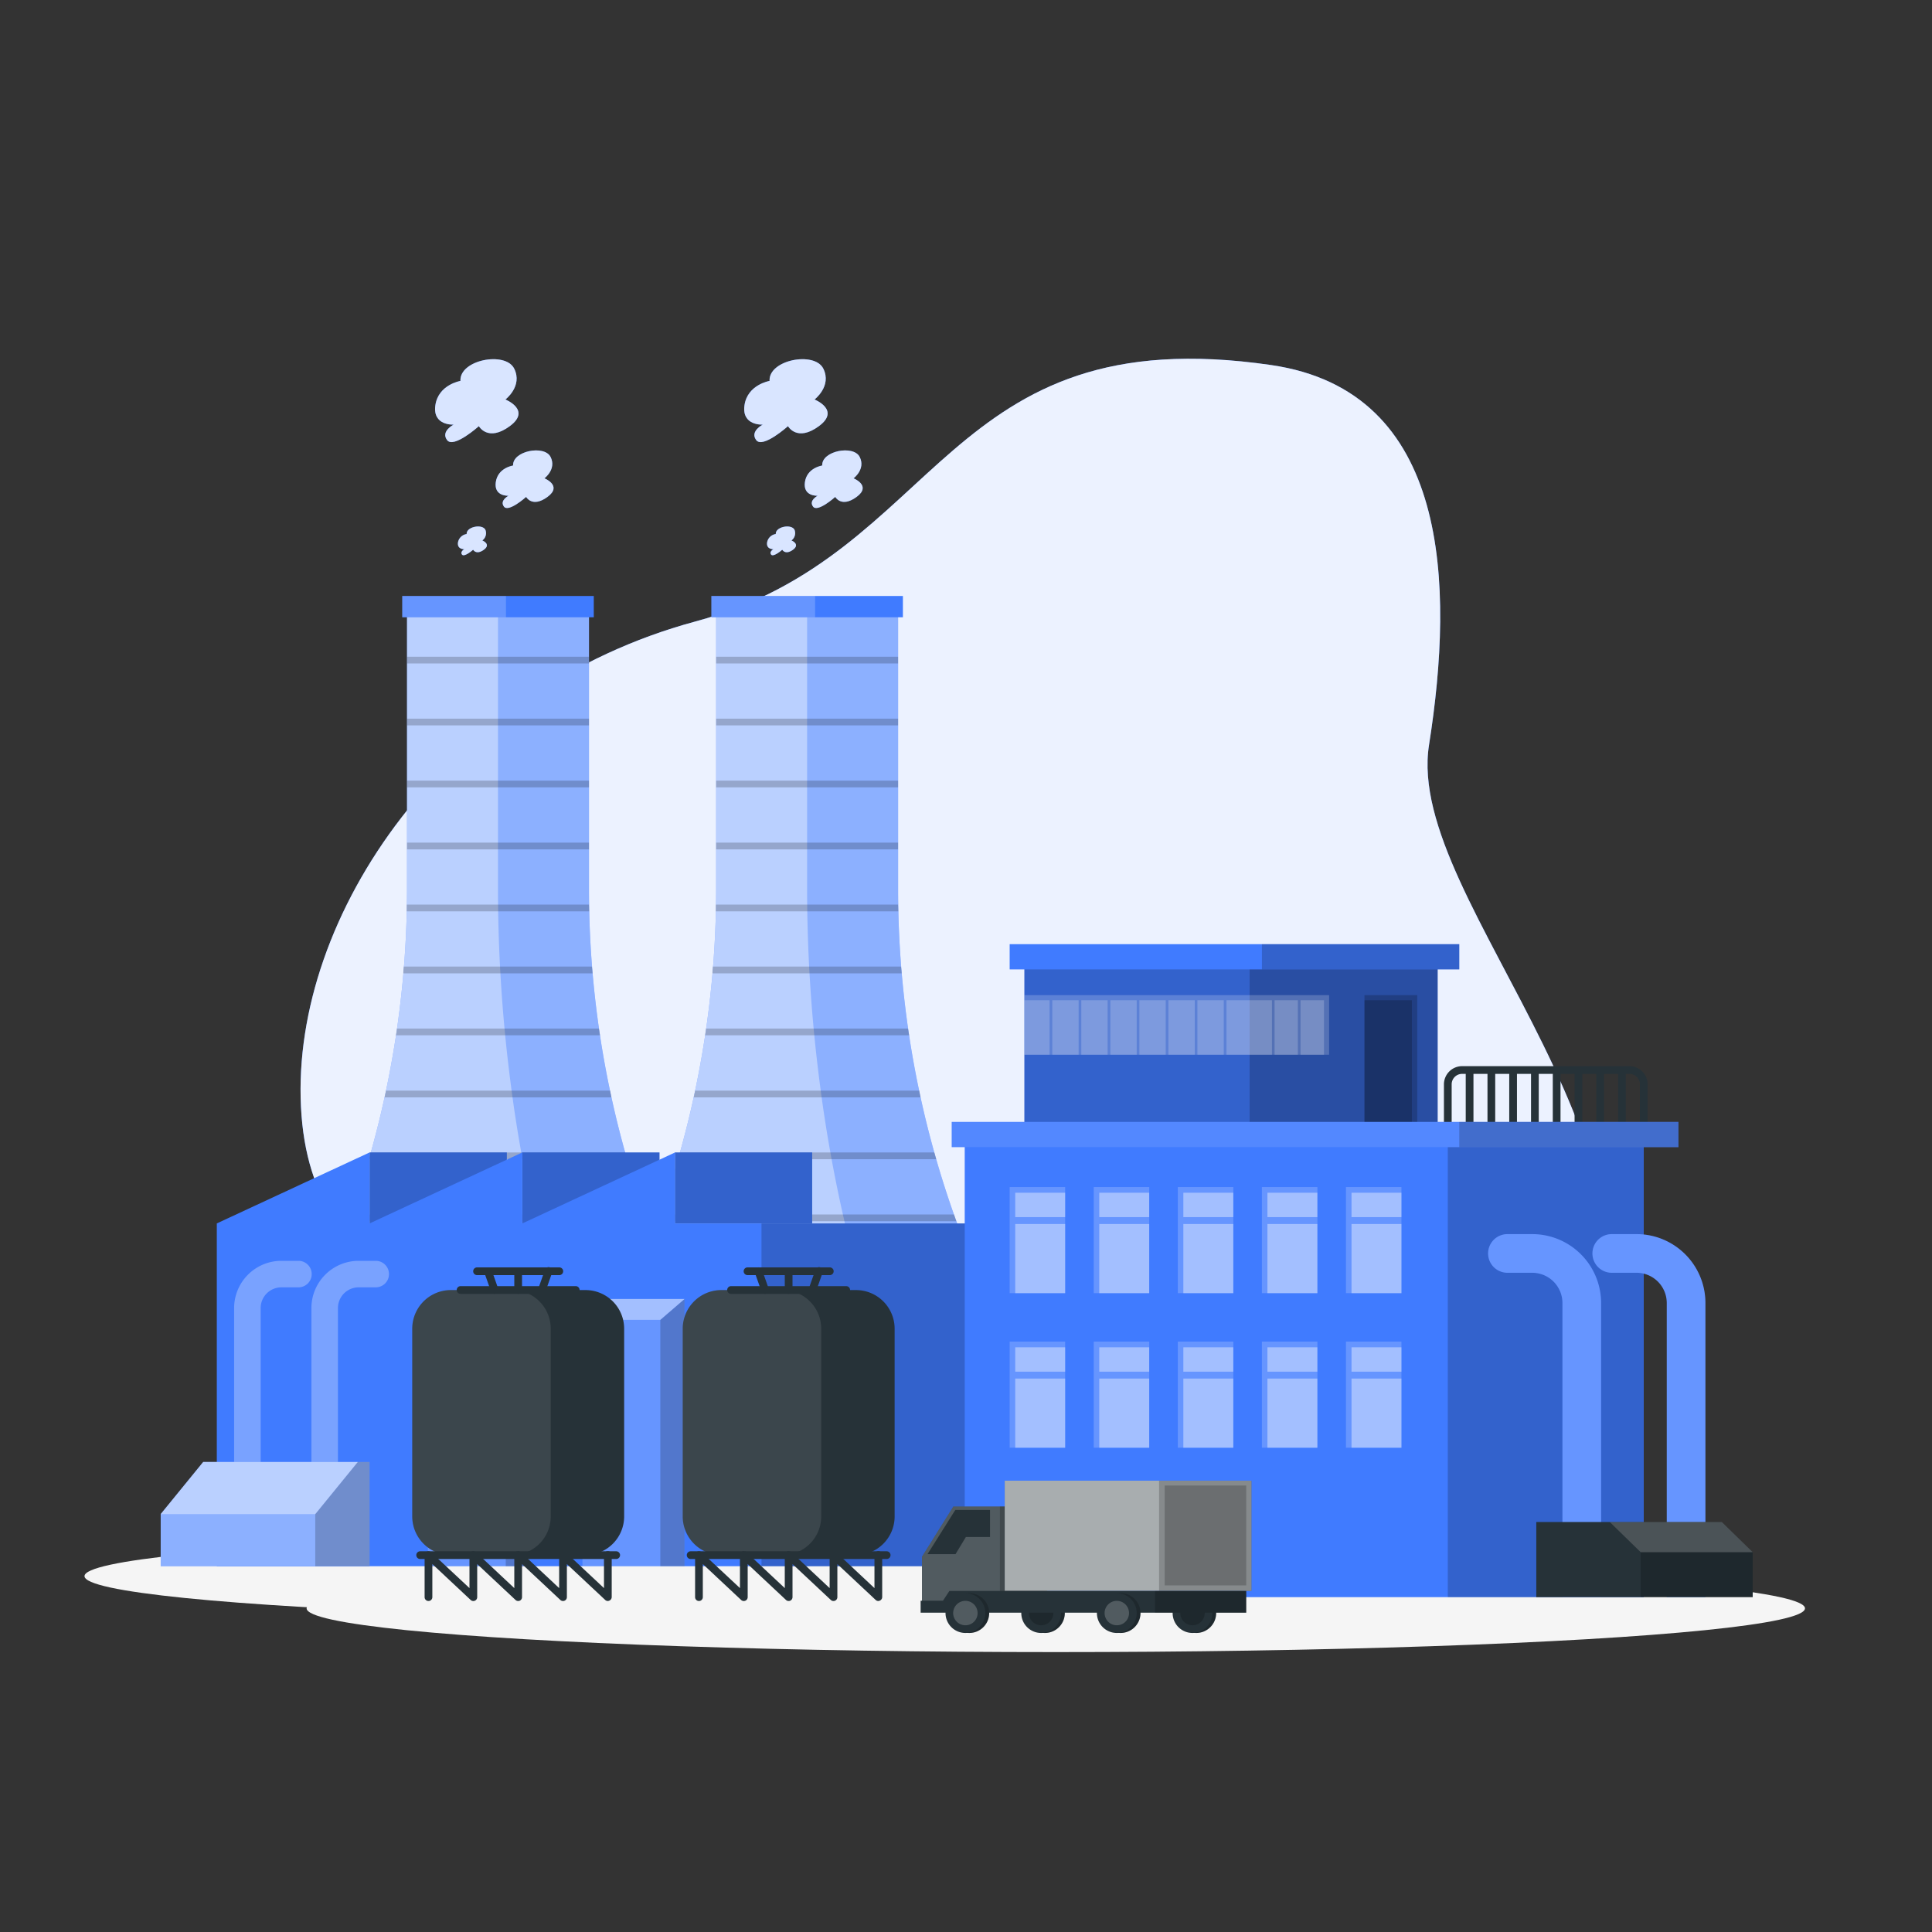 <svg xmlns="http://www.w3.org/2000/svg" viewBox="0 0 500 500"><rect x="0" y="0" width="500" height="500" fill="#333333" stroke="none"/><g id="freepik--background-simple--inject-489"><path d="M409.41,368.35c-27.92,59.45-127.06,51.07-165.32,9.26s-50.69-68.6-85.2-53-78.52,11.44-81-38.17S115.76,178.2,179.93,160.85,244.09,82.09,329,94.48c46.31,6.75,47.37,56.86,40.83,98.3S441.79,299.41,409.41,368.35Z" style="fill:#407BFF"></path><path d="M409.41,368.35c-27.92,59.45-127.06,51.07-165.32,9.26s-50.69-68.6-85.2-53-78.52,11.44-81-38.17S115.76,178.2,179.93,160.85,244.09,82.09,329,94.48c46.31,6.75,47.37,56.86,40.83,98.3S441.79,299.41,409.41,368.35Z" style="fill:#fff;opacity:0.9"></path></g><g id="freepik--Shadow--inject-489"><ellipse id="freepik--path--inject-489" cx="273.24" cy="416.24" rx="193.89" ry="11.32" style="fill:#f5f5f5"></ellipse><ellipse id="freepik--path--inject-489" cx="215.76" cy="407.9" rx="193.89" ry="11.32" style="fill:#f5f5f5"></ellipse></g><g id="freepik--building-1--inject-489"><path d="M232.43,230.17V157.76H185.34v72.41a252.22,252.22,0,0,1-18.29,94.29h83.67A252.22,252.22,0,0,1,232.43,230.17Z" style="fill:#407BFF"></path><path d="M250.73,324.47H167.05a252.28,252.28,0,0,0,18.29-94.31V157.77h47.09v72.39a251.83,251.83,0,0,0,18.3,94.31Z" style="fill:#fff;opacity:0.4"></path><path d="M220.59,324.47H167.05a252.28,252.28,0,0,0,18.29-94.31V157.77h23.54v72.39a390.39,390.39,0,0,0,3,48A365.46,365.46,0,0,0,220.59,324.47Z" style="fill:#fff;opacity:0.4"></path><rect x="184.1" y="154.24" width="49.57" height="5.51" style="fill:#407BFF"></rect><rect x="184.1" y="154.24" width="26.84" height="5.51" style="fill:#fff;opacity:0.2"></rect><rect x="185.34" y="169.96" width="47.09" height="1.74" style="opacity:0.2;isolation:isolate"></rect><rect x="185.34" y="185.99" width="47.09" height="1.74" style="opacity:0.2;isolation:isolate"></rect><rect x="185.34" y="202.03" width="47.09" height="1.74" style="opacity:0.2;isolation:isolate"></rect><rect x="185.34" y="218.07" width="47.09" height="1.75" style="opacity:0.2;isolation:isolate"></rect><path d="M232.49,235.85H185.27c0-.57,0-1.15,0-1.74h47.15C232.46,234.7,232.48,235.28,232.49,235.85Z" style="opacity:0.2;isolation:isolate"></path><path d="M233.36,251.9h-49c0-.59.1-1.17.14-1.75h48.68C233.27,250.73,233.31,251.31,233.36,251.9Z" style="opacity:0.2;isolation:isolate"></path><path d="M235.28,267.93H182.49c.1-.58.18-1.16.26-1.74H235C235.1,266.77,235.19,267.35,235.28,267.93Z" style="opacity:0.2;isolation:isolate"></path><path d="M238.23,284H179.54c.12-.58.24-1.16.37-1.75h58C238,282.81,238.1,283.39,238.23,284Z" style="opacity:0.2;isolation:isolate"></path><path d="M242.3,300H175.47c.17-.58.34-1.17.5-1.75H241.8C242,298.85,242.13,299.43,242.3,300Z" style="opacity:0.2;isolation:isolate"></path><path d="M247.51,316.05H170.27l.62-1.74h76Z" style="opacity:0.2;isolation:isolate"></path><path d="M152.43,230.17V157.76H105.34v72.41a252.22,252.22,0,0,1-18.29,94.29h83.67A252.22,252.22,0,0,1,152.43,230.17Z" style="fill:#407BFF"></path><path d="M170.73,324.47H87.05a252.28,252.28,0,0,0,18.29-94.31V157.77h47.09v72.39a251.83,251.83,0,0,0,18.3,94.31Z" style="fill:#fff;opacity:0.4"></path><path d="M140.59,324.47H87.05a252.28,252.28,0,0,0,18.29-94.31V157.77h23.54v72.39a390.39,390.39,0,0,0,3,48A365.46,365.46,0,0,0,140.59,324.47Z" style="fill:#fff;opacity:0.4"></path><rect x="104.1" y="154.24" width="49.57" height="5.51" style="fill:#407BFF"></rect><rect x="104.1" y="154.24" width="26.84" height="5.51" style="fill:#fff;opacity:0.2"></rect><rect x="105.34" y="169.96" width="47.09" height="1.74" style="opacity:0.2;isolation:isolate"></rect><rect x="105.34" y="185.99" width="47.09" height="1.74" style="opacity:0.2;isolation:isolate"></rect><rect x="105.34" y="202.03" width="47.09" height="1.74" style="opacity:0.2;isolation:isolate"></rect><rect x="105.34" y="218.07" width="47.09" height="1.75" style="opacity:0.2;isolation:isolate"></rect><path d="M152.49,235.85H105.27c0-.57,0-1.15,0-1.74h47.15C152.46,234.7,152.48,235.28,152.49,235.85Z" style="opacity:0.2;isolation:isolate"></path><path d="M153.36,251.9h-49c0-.59.1-1.17.14-1.75h48.68C153.27,250.73,153.31,251.31,153.36,251.9Z" style="opacity:0.2;isolation:isolate"></path><path d="M155.28,267.93H102.49c.1-.58.18-1.16.26-1.74H155C155.1,266.77,155.19,267.35,155.28,267.93Z" style="opacity:0.2;isolation:isolate"></path><path d="M158.23,284H99.54c.12-.58.24-1.16.37-1.75h58C158,282.81,158.1,283.39,158.23,284Z" style="opacity:0.2;isolation:isolate"></path><path d="M162.3,300H95.47c.17-.58.34-1.17.5-1.75H161.8C162,298.85,162.13,299.43,162.3,300Z" style="opacity:0.2;isolation:isolate"></path><path d="M167.51,316.05H90.27l.62-1.74h76Z" style="opacity:0.2;isolation:isolate"></path><rect x="135.15" y="298.25" width="35.53" height="18.38" style="fill:#407BFF"></rect><rect x="174.66" y="298.25" width="35.53" height="18.38" style="fill:#407BFF"></rect><rect x="95.64" y="298.25" width="35.53" height="18.38" style="fill:#407BFF"></rect><g style="opacity:0.2;isolation:isolate"><rect x="135.15" y="298.25" width="35.53" height="18.38"></rect><rect x="174.66" y="298.25" width="35.53" height="18.38"></rect><rect x="95.64" y="298.25" width="35.53" height="18.38"></rect></g><polygon points="174.71 316.62 174.71 298.25 135.18 316.62 135.18 298.25 95.65 316.62 95.65 298.25 56.11 316.62 56.11 405.34 254.82 405.34 254.82 316.62 174.71 316.62" style="fill:#407BFF"></polygon><rect x="197.07" y="316.62" width="57.76" height="88.72" style="opacity:0.2;isolation:isolate"></rect><path d="M80.59,390.8h6.87V338.54a5.37,5.37,0,0,1,5.37-5.38h4.41a3.43,3.43,0,0,0,3.43-3.43h0a3.43,3.43,0,0,0-3.43-3.43H92.83a12.24,12.24,0,0,0-12.24,12.24Z" style="fill:#407BFF"></path><g style="opacity:0.3"><path d="M80.59,390.8h6.87V338.54a5.37,5.37,0,0,1,5.37-5.38h4.41a3.43,3.43,0,0,0,3.43-3.43h0a3.43,3.43,0,0,0-3.43-3.43H92.83a12.24,12.24,0,0,0-12.24,12.24Z" style="fill:#fff"></path></g><path d="M60.59,390.8h6.87V338.54a5.37,5.37,0,0,1,5.37-5.38h4.41a3.43,3.43,0,0,0,3.43-3.43h0a3.43,3.43,0,0,0-3.43-3.43H72.83a12.24,12.24,0,0,0-12.24,12.24Z" style="fill:#407BFF"></path><g style="opacity:0.3"><path d="M60.59,390.8h6.87V338.54a5.37,5.37,0,0,1,5.37-5.38h4.41a3.43,3.43,0,0,0,3.43-3.43h0a3.43,3.43,0,0,0-3.43-3.43H72.83a12.24,12.24,0,0,0-12.24,12.24Z" style="fill:#fff"></path></g><polygon points="95.64 378.36 95.64 405.34 41.59 405.34 41.59 391.85 52.59 378.36 95.64 378.36" style="fill:#407BFF"></polygon><polygon points="95.64 378.36 95.64 405.34 41.59 405.34 41.59 391.85 52.59 378.36 95.64 378.36" style="fill:#fff;opacity:0.4"></polygon><polygon points="95.64 378.36 95.64 405.34 81.59 405.34 81.59 391.85 92.59 378.36 95.64 378.36" style="opacity:0.2;isolation:isolate"></polygon><polygon points="41.59 391.85 81.59 391.85 92.59 378.36 52.59 378.36 41.59 391.85" style="fill:#fff;opacity:0.4"></polygon><polygon points="117 336.18 110.73 341.58 110.73 405.34 137.15 405.34 137.15 341.58 137.15 336.18 117 336.18" style="fill:#fff;opacity:0.2;isolation:isolate"></polygon><polygon points="130.89 341.58 130.89 405.34 137.15 405.34 137.15 341.58 137.15 336.18 130.89 341.58" style="opacity:0.2;isolation:isolate"></polygon><polygon points="110.73 341.58 130.89 341.58 137.15 336.18 117 336.18 110.73 341.58" style="fill:#fff;opacity:0.4"></polygon><polygon points="157 336.18 150.74 341.58 150.74 405.34 177.15 405.34 177.15 341.58 177.15 336.18 157 336.18" style="fill:#fff;opacity:0.2;isolation:isolate"></polygon><polygon points="170.89 341.58 170.89 405.34 177.15 405.34 177.15 341.58 177.15 336.18 170.89 341.58" style="opacity:0.2;isolation:isolate"></polygon><polygon points="150.74 341.58 170.89 341.58 177.15 336.18 157 336.18 150.74 341.58" style="fill:#fff;opacity:0.4"></polygon><path d="M132.79,120.48c-.19-3.81,8.11-5.39,9.7-2.22s-1.59,5.53-1.59,5.53,4.75,1.9.79,4.81-5.53,0-5.53,0-4.55,4.1-5.74,2.51,1.19-2.81,1.19-2.81-3.83.24-3.3-3.52S132.79,120.48,132.79,120.48Z" style="fill:#407BFF"></path><path d="M120.77,138.21c-.1-1.9,4-2.69,4.84-1.11a2.33,2.33,0,0,1-.79,2.77s2.38.95.4,2.4-2.77,0-2.77,0-2.28,2-2.87,1.26.59-1.41.59-1.41-1.91.12-1.64-1.76A2.66,2.66,0,0,1,120.77,138.21Z" style="fill:#407BFF"></path><path d="M119.16,98.58c-.29-5.47,11.64-7.74,13.91-3.19s-2.27,8-2.27,8,6.81,2.72,1.13,6.9-8,0-8,0-6.53,5.87-8.23,3.6,1.7-4,1.7-4-5.49.35-4.73-5S119.16,98.58,119.16,98.58Z" style="fill:#407BFF"></path><path d="M132.79,120.48c-.19-3.81,8.11-5.39,9.7-2.22s-1.59,5.53-1.59,5.53,4.75,1.9.79,4.81-5.53,0-5.53,0-4.55,4.1-5.74,2.51,1.19-2.81,1.19-2.81-3.83.24-3.3-3.52S132.79,120.48,132.79,120.48Z" style="fill:#fff;opacity:0.8"></path><path d="M120.77,138.21c-.1-1.9,4-2.69,4.84-1.11a2.33,2.33,0,0,1-.79,2.77s2.38.95.4,2.4-2.77,0-2.77,0-2.28,2-2.87,1.26.59-1.41.59-1.41-1.91.12-1.64-1.76A2.66,2.66,0,0,1,120.77,138.21Z" style="fill:#fff;opacity:0.8"></path><path d="M119.16,98.58c-.29-5.47,11.64-7.74,13.91-3.19s-2.27,8-2.27,8,6.81,2.72,1.13,6.9-8,0-8,0-6.53,5.87-8.23,3.6,1.7-4,1.7-4-5.49.35-4.73-5S119.16,98.58,119.16,98.58Z" style="fill:#fff;opacity:0.8"></path><path d="M212.79,120.48c-.19-3.81,8.11-5.39,9.7-2.22s-1.59,5.53-1.59,5.53,4.75,1.9.79,4.81-5.53,0-5.53,0-4.55,4.1-5.74,2.51,1.19-2.81,1.19-2.81-3.83.24-3.3-3.52S212.79,120.48,212.79,120.48Z" style="fill:#407BFF"></path><path d="M200.77,138.21c-.1-1.9,4-2.69,4.84-1.11a2.33,2.33,0,0,1-.79,2.77s2.38.95.4,2.4-2.77,0-2.77,0-2.28,2-2.87,1.26.59-1.41.59-1.41-1.91.12-1.64-1.76A2.66,2.66,0,0,1,200.77,138.21Z" style="fill:#407BFF"></path><path d="M199.16,98.58c-.29-5.47,11.64-7.74,13.91-3.19s-2.27,8-2.27,8,6.81,2.72,1.13,6.9-8,0-8,0-6.53,5.87-8.23,3.6,1.7-4,1.7-4-5.49.35-4.73-5S199.16,98.58,199.16,98.58Z" style="fill:#407BFF"></path><path d="M212.79,120.48c-.19-3.81,8.11-5.39,9.7-2.22s-1.59,5.53-1.59,5.53,4.75,1.9.79,4.81-5.53,0-5.53,0-4.55,4.1-5.74,2.51,1.19-2.81,1.19-2.81-3.83.24-3.3-3.52S212.79,120.48,212.79,120.48Z" style="fill:#fff;opacity:0.8"></path><path d="M200.77,138.21c-.1-1.9,4-2.69,4.84-1.11a2.33,2.33,0,0,1-.79,2.77s2.38.95.4,2.4-2.77,0-2.77,0-2.28,2-2.87,1.26.59-1.41.59-1.41-1.91.12-1.64-1.76A2.66,2.66,0,0,1,200.77,138.21Z" style="fill:#fff;opacity:0.8"></path><path d="M199.16,98.58c-.29-5.47,11.64-7.74,13.91-3.19s-2.27,8-2.27,8,6.81,2.72,1.13,6.9-8,0-8,0-6.53,5.87-8.23,3.6,1.7-4,1.7-4-5.49.35-4.73-5S199.16,98.58,199.16,98.58Z" style="fill:#fff;opacity:0.8"></path></g><g id="freepik--tank-1--inject-489"><path d="M161.53,343.87v48.58a10,10,0,0,1-10,10H116.69a10,10,0,0,1-10-10V343.87a10,10,0,0,1,10-10H151.5A10,10,0,0,1,161.53,343.87Z" style="fill:#263238"></path><path d="M142.53,343.87v48.58a10,10,0,0,1-10,10H116.69a10,10,0,0,1-10-10V343.87a10,10,0,0,1,10-10H132.5A10,10,0,0,1,142.53,343.87Z" style="fill:#fff;opacity:0.1"></path><path d="M159.47,403.47H108.74a1,1,0,0,1,0-2h50.73a1,1,0,1,1,0,2Z" style="fill:#263238"></path><path d="M157.31,414.34a1,1,0,0,1-.68-.27l-9.92-9.29v8.56a1,1,0,0,1-.61.92,1,1,0,0,1-1.08-.19l-9.92-9.29v8.56a1,1,0,0,1-.6.92,1,1,0,0,1-1.08-.19l-9.92-9.29v8.56a1,1,0,0,1-.6.92,1,1,0,0,1-1.09-.19l-9.92-9.29v8.56a1,1,0,1,1-2,0V402.47a1,1,0,0,1,.61-.92,1,1,0,0,1,1.08.19L121.5,411v-8.56a1,1,0,0,1,.6-.92,1,1,0,0,1,1.08.19L133.1,411v-8.56a1,1,0,0,1,.6-.92,1,1,0,0,1,1.09.19l9.92,9.29v-8.56a1,1,0,0,1,.6-.92,1,1,0,0,1,1.08.19l9.92,9.29v-8.56a1,1,0,0,1,2,0v10.87a1,1,0,0,1-.6.92A1.1,1.1,0,0,1,157.31,414.34Z" style="fill:#263238"></path><path d="M149,334.85H119.2a1,1,0,1,1,0-2H149a1,1,0,0,1,0,2Z" style="fill:#263238"></path><path d="M144.75,330H123.46a1,1,0,1,1,0-2h21.29a1,1,0,0,1,0,2Z" style="fill:#263238"></path><path d="M134.1,334.85a1,1,0,0,1-1-1V329a1,1,0,0,1,2,0v4.85A1,1,0,0,1,134.1,334.85Z" style="fill:#263238"></path><path d="M128,334.85a1,1,0,0,1-.94-.67l-1.72-4.85a1,1,0,1,1,1.89-.67l1.71,4.86a1,1,0,0,1-.61,1.27A1,1,0,0,1,128,334.85Z" style="fill:#263238"></path><path d="M140.25,334.85a1,1,0,0,1-.34-.06,1,1,0,0,1-.61-1.27l1.72-4.86a1,1,0,1,1,1.88.67l-1.71,4.85A1,1,0,0,1,140.25,334.85Z" style="fill:#263238"></path></g><g id="freepik--tank-2--inject-489"><path d="M231.53,343.87v48.58a10,10,0,0,1-10,10H186.69a10,10,0,0,1-10-10V343.87a10,10,0,0,1,10-10H221.5A10,10,0,0,1,231.53,343.87Z" style="fill:#263238"></path><path d="M212.53,343.87v48.58a10,10,0,0,1-10,10H186.69a10,10,0,0,1-10-10V343.87a10,10,0,0,1,10-10H202.5A10,10,0,0,1,212.53,343.87Z" style="fill:#fff;opacity:0.1"></path><path d="M229.47,403.47H178.74a1,1,0,0,1,0-2h50.73a1,1,0,1,1,0,2Z" style="fill:#263238"></path><path d="M227.31,414.34a1,1,0,0,1-.68-.27l-9.92-9.29v8.56a1,1,0,0,1-.61.92,1,1,0,0,1-1.08-.19l-9.92-9.29v8.56a1,1,0,0,1-.6.92,1,1,0,0,1-1.08-.19l-9.92-9.29v8.56a1,1,0,0,1-.6.92,1,1,0,0,1-1.09-.19l-9.92-9.29v8.56a1,1,0,1,1-2,0V402.47a1,1,0,0,1,.61-.92,1,1,0,0,1,1.08.19L191.5,411v-8.56a1,1,0,0,1,.6-.92,1,1,0,0,1,1.08.19L203.1,411v-8.56a1,1,0,0,1,.6-.92,1,1,0,0,1,1.09.19l9.92,9.29v-8.56a1,1,0,0,1,.6-.92,1,1,0,0,1,1.08.19l9.92,9.29v-8.56a1,1,0,0,1,2,0v10.87a1,1,0,0,1-.6.92A1.1,1.1,0,0,1,227.31,414.34Z" style="fill:#263238"></path><path d="M219,334.85H189.2a1,1,0,1,1,0-2H219a1,1,0,0,1,0,2Z" style="fill:#263238"></path><path d="M214.75,330H193.46a1,1,0,0,1,0-2h21.29a1,1,0,0,1,0,2Z" style="fill:#263238"></path><path d="M204.1,334.85a1,1,0,0,1-1-1V329a1,1,0,0,1,2,0v4.85A1,1,0,0,1,204.1,334.85Z" style="fill:#263238"></path><path d="M198,334.85a1,1,0,0,1-.94-.67l-1.72-4.85a1,1,0,1,1,1.89-.67l1.71,4.86a1,1,0,0,1-.61,1.27A1,1,0,0,1,198,334.85Z" style="fill:#263238"></path><path d="M210.25,334.85a1,1,0,0,1-.34-.06,1,1,0,0,1-.61-1.27l1.72-4.86a1,1,0,1,1,1.88.67l-1.71,4.85A1,1,0,0,1,210.25,334.85Z" style="fill:#263238"></path></g><g id="freepik--building-2--inject-489"><rect x="265.11" y="248.63" width="106.95" height="48.66" style="fill:#407BFF"></rect><rect x="265.11" y="248.63" width="106.95" height="48.66" style="opacity:0.2;isolation:isolate"></rect><rect x="323.4" y="248.63" width="48.66" height="48.66" style="opacity:0.2;isolation:isolate"></rect><rect x="265.11" y="257.54" width="78.86" height="15.42" style="fill:#fff;opacity:0.2"></rect><rect x="353.13" y="257.54" width="13.65" height="37.45" style="opacity:0.2;isolation:isolate"></rect><rect x="353.13" y="258.86" width="12.26" height="36.13" style="opacity:0.2;isolation:isolate"></rect><rect x="287.36" y="258.86" width="6.82" height="14.1" style="fill:#fff;opacity:0.2"></rect><rect x="294.87" y="258.86" width="6.82" height="14.1" style="fill:#fff;opacity:0.2"></rect><rect x="279.84" y="258.86" width="6.82" height="14.1" style="fill:#fff;opacity:0.2"></rect><rect x="272.33" y="258.86" width="6.82" height="14.1" style="fill:#fff;opacity:0.2"></rect><rect x="302.38" y="258.86" width="6.82" height="14.1" style="fill:#fff;opacity:0.2"></rect><rect x="336.58" y="258.86" width="6.07" height="14.1" style="fill:#fff;opacity:0.2"></rect><rect x="265.11" y="258.86" width="6.53" height="14.1" style="fill:#fff;opacity:0.2"></rect><rect x="309.89" y="258.86" width="6.82" height="14.1" style="fill:#fff;opacity:0.2"></rect><rect x="317.41" y="258.86" width="11.76" height="14.1" style="fill:#fff;opacity:0.2"></rect><rect x="329.86" y="258.86" width="6.03" height="14.1" style="fill:#fff;opacity:0.2"></rect><rect x="261.3" y="244.35" width="116.36" height="6.53" style="fill:#407BFF"></rect><rect x="326.58" y="244.35" width="51.08" height="6.53" style="opacity:0.2;isolation:isolate"></rect><path d="M375.69,293.62h-2v-13a4.71,4.71,0,0,1,4.69-4.7H421.7a4.71,4.71,0,0,1,4.7,4.7V292.3h-2V280.62a2.7,2.7,0,0,0-2.7-2.7H378.38a2.7,2.7,0,0,0-2.69,2.7Z" style="fill:#263238"></path><rect x="379.33" y="276.92" width="2" height="16.69" style="fill:#263238"></rect><rect x="384.96" y="276.92" width="2" height="16.69" style="fill:#263238"></rect><rect x="390.59" y="276.92" width="2" height="16.69" style="fill:#263238"></rect><rect x="396.23" y="276.92" width="2" height="16.69" style="fill:#263238"></rect><rect x="401.86" y="276.92" width="2" height="16.69" style="fill:#263238"></rect><rect x="407.5" y="276.92" width="2" height="16.69" style="fill:#263238"></rect><rect x="413.13" y="276.92" width="2" height="16.69" style="fill:#263238"></rect><rect x="418.76" y="276.92" width="2" height="16.69" style="fill:#263238"></rect><rect x="249.67" y="293.01" width="175.73" height="120.33" style="fill:#407BFF"></rect><rect x="261.3" y="347.21" width="14.36" height="27.46" style="fill:#407BFF"></rect><rect x="261.3" y="347.21" width="14.36" height="27.46" style="fill:#fff;opacity:0.2"></rect><rect x="283.06" y="347.21" width="14.36" height="27.46" style="fill:#407BFF"></rect><rect x="283.06" y="347.21" width="14.36" height="27.46" style="fill:#fff;opacity:0.2"></rect><rect x="304.82" y="347.21" width="14.36" height="27.46" style="fill:#407BFF"></rect><rect x="304.82" y="347.21" width="14.36" height="27.46" style="fill:#fff;opacity:0.2"></rect><rect x="326.58" y="347.21" width="14.36" height="27.46" style="fill:#407BFF"></rect><rect x="326.58" y="347.21" width="14.36" height="27.46" style="fill:#fff;opacity:0.2"></rect><rect x="348.33" y="347.21" width="14.36" height="27.46" style="fill:#407BFF"></rect><rect x="348.33" y="347.21" width="14.36" height="27.46" style="fill:#fff;opacity:0.2"></rect><g style="opacity:0.4"><rect x="262.74" y="348.68" width="12.92" height="6.31" style="fill:#fff"></rect><rect x="262.74" y="356.77" width="12.92" height="17.9" style="fill:#fff"></rect><rect x="284.49" y="348.68" width="12.92" height="6.31" style="fill:#fff"></rect><rect x="284.49" y="356.77" width="12.92" height="17.9" style="fill:#fff"></rect><rect x="306.25" y="348.68" width="12.92" height="6.31" style="fill:#fff"></rect><rect x="306.25" y="356.77" width="12.92" height="17.9" style="fill:#fff"></rect><rect x="328.01" y="348.68" width="12.92" height="6.31" style="fill:#fff"></rect><rect x="328.01" y="356.77" width="12.92" height="17.9" style="fill:#fff"></rect><rect x="349.77" y="348.68" width="12.92" height="6.31" style="fill:#fff"></rect><rect x="349.77" y="356.77" width="12.92" height="17.9" style="fill:#fff"></rect></g><rect x="374.69" y="293.01" width="50.7" height="120.33" style="opacity:0.2;isolation:isolate"></rect><path d="M414.36,413.34h-10V337.23a7.83,7.83,0,0,0-7.83-7.84h-6.41a5,5,0,0,1-5-5h0a5,5,0,0,1,5-5h6.41a17.83,17.83,0,0,1,17.83,17.84Z" style="fill:#407BFF"></path><g style="opacity:0.2"><path d="M414.36,413.34h-10V337.23a7.83,7.83,0,0,0-7.83-7.84h-6.41a5,5,0,0,1-5-5h0a5,5,0,0,1,5-5h6.41a17.83,17.83,0,0,1,17.83,17.84Z" style="fill:#fff"></path></g><path d="M441.36,413.34h-10V337.23a7.83,7.83,0,0,0-7.83-7.84h-6.41a5,5,0,0,1-5-5h0a5,5,0,0,1,5-5h6.41a17.83,17.83,0,0,1,17.83,17.84Z" style="fill:#407BFF"></path><g style="opacity:0.2"><path d="M441.36,413.34h-10V337.23a7.83,7.83,0,0,0-7.83-7.84h-6.41a5,5,0,0,1-5-5h0a5,5,0,0,1,5-5h6.41a17.83,17.83,0,0,1,17.83,17.84Z" style="fill:#fff"></path></g><polygon points="445.6 393.89 397.59 393.89 397.59 413.34 453.6 413.34 453.6 401.7 445.6 393.89" style="fill:#263238"></polygon><polygon points="453.6 401.7 453.6 413.34 424.6 413.34 424.6 401.7 416.6 393.89 445.6 393.89 453.6 401.7" style="opacity:0.2"></polygon><polygon points="416.6 393.89 424.6 401.7 453.6 401.7 445.6 393.89 416.6 393.89" style="fill:#fff;opacity:0.2"></polygon><rect x="246.3" y="290.35" width="188.09" height="6.53" style="fill:#407BFF"></rect><rect x="246.3" y="290.35" width="188.09" height="6.53" style="fill:#fff;opacity:0.1"></rect><rect x="377.66" y="290.35" width="56.74" height="6.53" style="opacity:0.2;isolation:isolate"></rect><rect x="261.3" y="307.21" width="14.36" height="27.46" style="fill:#407BFF"></rect><rect x="261.3" y="307.21" width="14.36" height="27.46" style="fill:#fff;opacity:0.2"></rect><rect x="283.06" y="307.21" width="14.36" height="27.46" style="fill:#407BFF"></rect><rect x="283.06" y="307.21" width="14.36" height="27.46" style="fill:#fff;opacity:0.2"></rect><rect x="304.82" y="307.21" width="14.36" height="27.46" style="fill:#407BFF"></rect><rect x="304.82" y="307.21" width="14.36" height="27.46" style="fill:#fff;opacity:0.2"></rect><rect x="326.58" y="307.21" width="14.36" height="27.46" style="fill:#407BFF"></rect><rect x="326.58" y="307.21" width="14.36" height="27.46" style="fill:#fff;opacity:0.2"></rect><rect x="348.33" y="307.21" width="14.36" height="27.46" style="fill:#407BFF"></rect><rect x="348.33" y="307.21" width="14.36" height="27.46" style="fill:#fff;opacity:0.2"></rect><g style="opacity:0.4"><rect x="262.74" y="308.68" width="12.92" height="6.31" style="fill:#fff"></rect><rect x="262.74" y="316.77" width="12.92" height="17.9" style="fill:#fff"></rect><rect x="284.49" y="308.68" width="12.92" height="6.31" style="fill:#fff"></rect><rect x="284.49" y="316.77" width="12.92" height="17.9" style="fill:#fff"></rect><rect x="306.25" y="308.68" width="12.92" height="6.31" style="fill:#fff"></rect><rect x="306.25" y="316.77" width="12.92" height="17.9" style="fill:#fff"></rect><rect x="328.01" y="308.68" width="12.92" height="6.31" style="fill:#fff"></rect><rect x="328.01" y="316.77" width="12.92" height="17.9" style="fill:#fff"></rect><rect x="349.77" y="308.68" width="12.92" height="6.31" style="fill:#fff"></rect><rect x="349.77" y="316.77" width="12.92" height="17.9" style="fill:#fff"></rect></g></g><g id="freepik--Truck--inject-489"><polygon points="238.6 414.55 270.97 414.55 270.97 389.88 246.72 389.88 238.6 402.88 238.6 414.55" style="fill:#263238"></polygon><polygon points="238.6 414.55 270.97 414.55 270.97 389.88 246.72 389.88 238.6 402.88 238.6 414.55" style="fill:#fff;opacity:0.2"></polygon><rect x="258.78" y="389.88" width="12.19" height="24.67" style="opacity:0.2"></rect><path d="M275.57,417.47a5.14,5.14,0,1,0-5.14,5.14A5.15,5.15,0,0,0,275.57,417.47Z" style="fill:#263238"></path><path d="M275.57,417.47a5.14,5.14,0,1,0-5.14,5.14A5.15,5.15,0,0,0,275.57,417.47Z" style="opacity:0.2"></path><path d="M274.59,417.47a5.14,5.14,0,1,0-5.14,5.14A5.15,5.15,0,0,0,274.59,417.47Z" style="fill:#263238"></path><path d="M272.61,417.47a3.16,3.16,0,1,0-3.16,3.15A3.16,3.16,0,0,0,272.61,417.47Z" style="opacity:0.2"></path><path d="M314.74,417.47a5.14,5.14,0,1,0-5.14,5.14A5.15,5.15,0,0,0,314.74,417.47Z" style="fill:#263238"></path><path d="M314.74,417.47a5.14,5.14,0,1,0-5.14,5.14A5.15,5.15,0,0,0,314.74,417.47Z" style="opacity:0.2"></path><path d="M313.76,417.47a5.14,5.14,0,1,0-5.14,5.14A5.15,5.15,0,0,0,313.76,417.47Z" style="fill:#263238"></path><path d="M311.78,417.47a3.16,3.16,0,1,0-3.16,3.15A3.15,3.15,0,0,0,311.78,417.47Z" style="opacity:0.2"></path><rect x="260.02" y="383.2" width="63.84" height="28.53" style="fill:#263238"></rect><rect x="260.02" y="383.2" width="63.84" height="28.53" style="fill:#fff;opacity:0.6"></rect><rect x="299.97" y="383.2" width="23.88" height="28.53" style="opacity:0.2"></rect><rect x="301.42" y="384.45" width="21.1" height="25.85" style="opacity:0.2"></rect><polygon points="240.04 402.21 247.23 390.78 256.22 390.78 256.22 397.77 249.97 397.77 247.29 402.21 240.04 402.21" style="fill:#263238"></polygon><polygon points="261.67 411.74 261.67 411.74 245.7 411.74 244.04 414.26 238.26 414.26 238.26 417.36 322.52 417.36 322.52 411.74 261.67 411.74" style="fill:#263238"></polygon><rect x="298.92" y="411.74" width="23.6" height="5.62" style="opacity:0.2"></rect><path d="M256,417.47a5.14,5.14,0,1,0-5.14,5.14A5.15,5.15,0,0,0,256,417.47Z" style="fill:#263238"></path><path d="M256,417.47a5.14,5.14,0,1,0-5.14,5.14A5.15,5.15,0,0,0,256,417.47Z" style="opacity:0.2"></path><path d="M255,417.47a5.15,5.15,0,1,0-5.15,5.14A5.16,5.16,0,0,0,255,417.47Z" style="fill:#263238"></path><path d="M253,417.47a3.16,3.16,0,1,0-3.16,3.15A3.15,3.15,0,0,0,253,417.47Z" style="fill:#fff;opacity:0.2"></path><path d="M295.16,417.47a5.15,5.15,0,1,0-5.15,5.14A5.16,5.16,0,0,0,295.16,417.47Z" style="fill:#263238"></path><path d="M295.16,417.47a5.15,5.15,0,1,0-5.15,5.14A5.16,5.16,0,0,0,295.16,417.47Z" style="opacity:0.2"></path><path d="M294.18,417.47a5.15,5.15,0,1,0-5.14,5.14A5.15,5.15,0,0,0,294.18,417.47Z" style="fill:#263238"></path><path d="M292.19,417.47a3.16,3.16,0,1,0-3.15,3.15A3.15,3.15,0,0,0,292.19,417.47Z" style="fill:#fff;opacity:0.2"></path></g></svg>